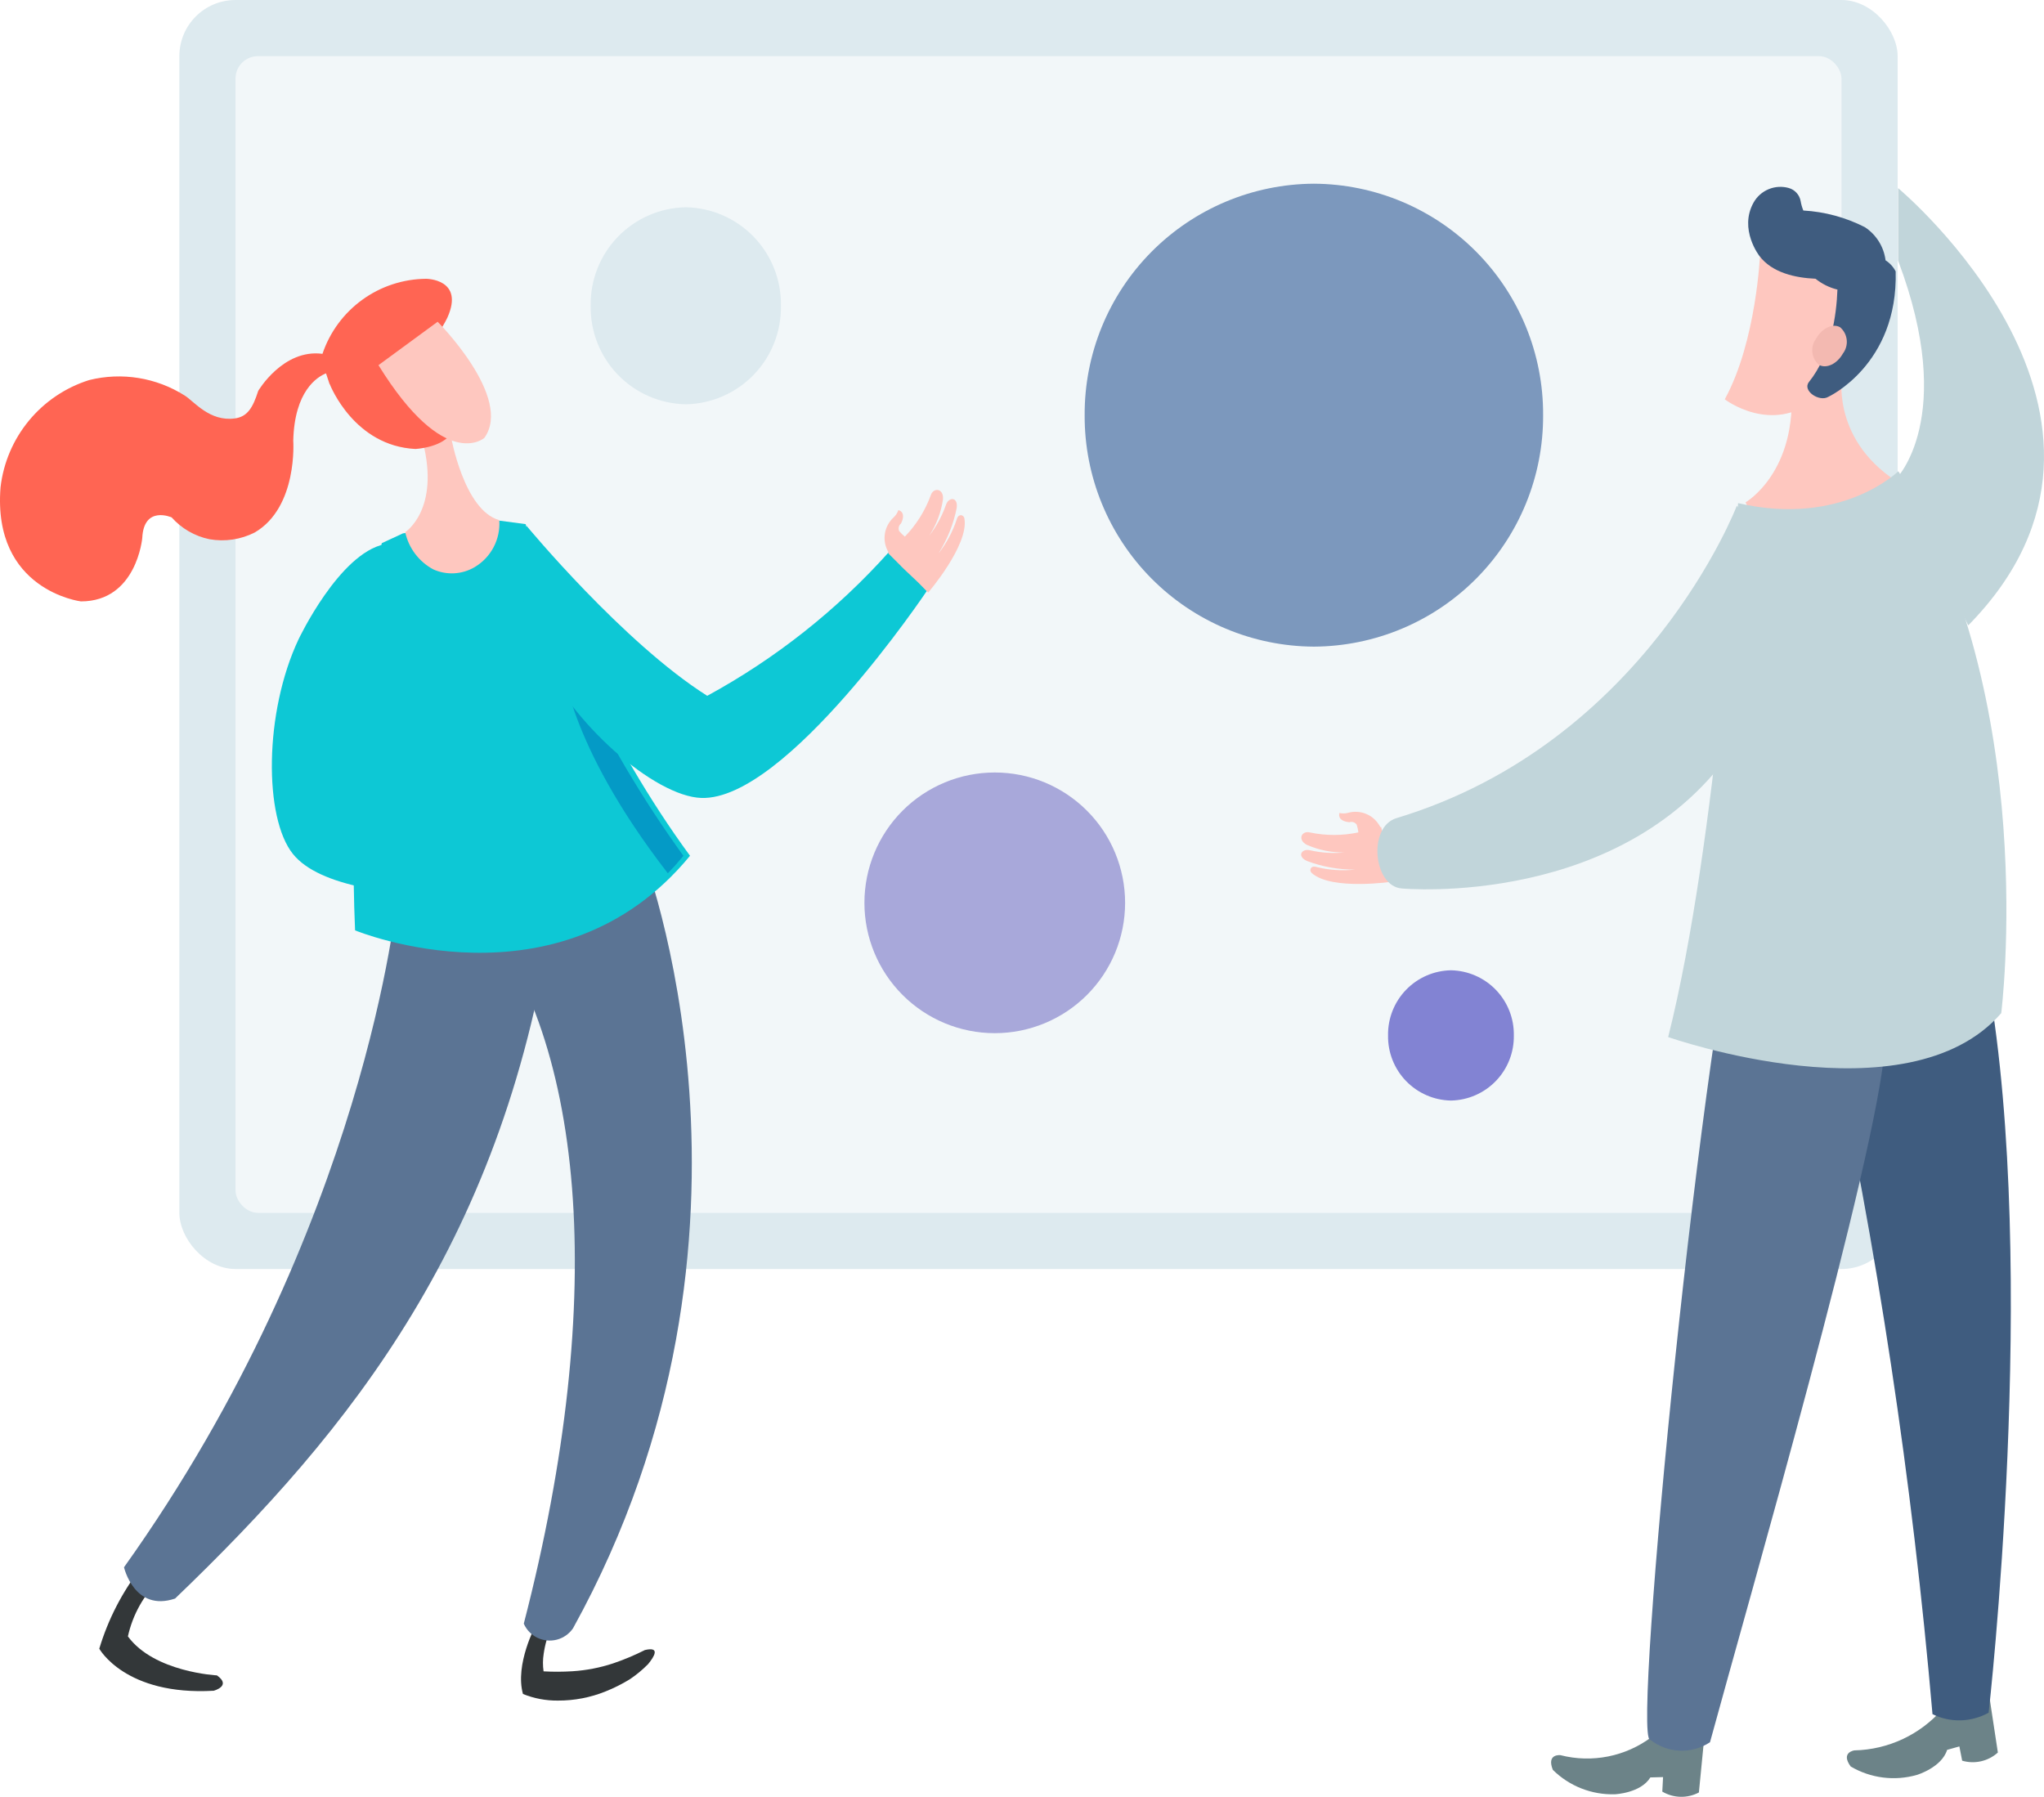 <svg xmlns="http://www.w3.org/2000/svg" xmlns:xlink="http://www.w3.org/1999/xlink" width="182.002" height="159.999" viewBox="0 0 182.002 159.999"><defs><clipPath id="a"><path d="M46.957-177.712s-2.249,13.319-.938,22.045a60.652,60.652,0,0,0,20.28,3.876l-.4,4.816s-22.361,2.746-27.106-3.15c-2.593-3.222-2.573-12.611.5-19.121C39.294-169.246,42.909-176.894,46.957-177.712Z" transform="translate(-36.911 177.712)" fill="none" clip-rule="evenodd"/></clipPath><clipPath id="b"><path d="M0-131.156H378.3V-386H0Z" transform="translate(0 386)" fill="none"/></clipPath><clipPath id="c"><path d="M17.35-39.65a22.114,22.114,0,0,0-3.709,7.2s2.3,4.2,10.187,3.744c0,0,1.624-.425.289-1.367,0,0-5.588-.277-7.928-3.472a10.026,10.026,0,0,1,2.859-5.09Z" transform="translate(-13.641 39.65)" fill="none" clip-rule="evenodd"/></clipPath><clipPath id="e"><path d="M41.3-130.189s-2.72,29.434-24.327,59.725c0,0,.92,4.012,4.548,2.785,15.619-14.99,29.537-32.144,33.7-61.7C55.218-129.382,47.962-126.754,41.3-130.189Z" transform="translate(-16.969 130.189)" fill="none" clip-rule="evenodd"/></clipPath><clipPath id="g"><path d="M71.832-31.912s-1.879,3.485-1.138,6.125A8.022,8.022,0,0,0,73.8-25.2a11.174,11.174,0,0,0,4.25-.816,14.012,14.012,0,0,0,2.138-1.07,10.274,10.274,0,0,0,1.645-1.357c.562-.681,1.108-1.583-.285-1.256a21.583,21.583,0,0,1-2.829,1.188,14.441,14.441,0,0,1-3.626.7,21.841,21.841,0,0,1-2.564.009,5.153,5.153,0,0,1,.009-1.557,8.859,8.859,0,0,1,.718-2.454Z" transform="translate(-70.522 31.912)" fill="none" clip-rule="evenodd"/></clipPath><clipPath id="i"><path d="M78.882-137.021s13.34,33.974-6.119,69.2a2.52,2.52,0,0,1-4.383-.414c7.589-29.32,5.487-52.745-4.882-64.492,3.141-4.2,9.057-7.744,15.384-4.292" transform="translate(-63.498 138.413)" fill="none" clip-rule="evenodd"/></clipPath><clipPath id="k"><path d="M48.068-144.4s18.183,7.523,29.824-6.643c-7.3-9.943-12.625-22.1-14.635-29.529l-2.318-.309-8.608,1.128-1.885.875C48.323-168.642,47.6-155.233,48.068-144.4Z" transform="translate(-47.931 180.877)" fill="none" clip-rule="evenodd"/></clipPath><clipPath id="m"><path d="M77.42-160.607a99.86,99.86,0,0,0,9.463,16.043q-.68.827-1.387,1.557c-9.1-11.758-9.373-18.816-9.373-18.816Z" transform="translate(-76.123 161.823)" fill="none" clip-rule="evenodd"/></clipPath><clipPath id="o"><path d="M70.927-180.162S79.537-169.755,87-165.043a60.649,60.649,0,0,0,16.188-12.815l3.382,3.453s-12.537,18.718-20.1,18.456c-4.133-.143-11.627-6.6-14.543-13.179C71.924-169.129,68.9-176.563,70.927-180.162Z" transform="translate(-70.227 180.162)" fill="none" clip-rule="evenodd"/></clipPath><clipPath id="q"><path d="M122.586-176.745l0,0-1.277-1.208,0,0-.086-.086-.206-.195.006-.005-1.162-1.16.049-.043c-.037-.068-.081-.152-.126-.248a2.481,2.481,0,0,1,.538-2.862,1.648,1.648,0,0,0,.458-.68s.75.143.23,1.192a.577.577,0,0,0-.164.67,3.393,3.393,0,0,0,.51.5,10.491,10.491,0,0,0,2.3-3.666c.223-.741,1.173-.653,1.093.343a8.046,8.046,0,0,1-1.218,3.232,9.616,9.616,0,0,0,1.469-2.7c.229-.761,1.105-.784.971.235a11.909,11.909,0,0,1-1.623,4.054,9.9,9.9,0,0,0,1.637-3.068c.135-.483.612-.411.675-.033.4,2.361-3.233,6.589-3.233,6.589Z" transform="translate(-119.543 185.024)" fill="none" clip-rule="evenodd"/></clipPath><clipPath id="s"><path d="M58.976-192.235s1.144,6.577,4.3,7.445a4.5,4.5,0,0,1-2.192,4.184,4.007,4.007,0,0,1-3.673.207,4.946,4.946,0,0,1-2.513-3.323s3.114-1.975,1.574-8.023Z" transform="translate(-54.896 192.235)" fill="none" clip-rule="evenodd"/></clipPath><clipPath id="u"><path d="M29.279-205.086c-.787.319-2.806,1.565-2.917,5.993,0,0,.425,5.922-3.425,8.175a6.433,6.433,0,0,1-4.045.6,6.177,6.177,0,0,1-3.359-1.941s-2.478-1.1-2.616,1.836c0,0-.5,5.644-5.461,5.644,0,0-7.893-.964-7.158-10.164a11.381,11.381,0,0,1,7.893-9.545,10.949,10.949,0,0,1,8.518,1.386c.84.532,2.211,2.326,4.439,2.032,1.133-.149,1.614-.952,2.095-2.454,0,0,2.211-3.762,5.72-3.3a9.829,9.829,0,0,1,9.223-6.682s3.454,0,1.9,3.458a9.675,9.675,0,0,1-5.278,4.835l5.523,5.6c-.895,1.153-3.087,1.262-3.087,1.262-5.426-.268-7.554-5.574-7.635-5.781h-.014Z" transform="translate(-0.25 213.5)" fill="none" clip-rule="evenodd"/></clipPath><clipPath id="w"><path d="M56.562-207.716s6.754,6.767,4.154,10.349c0,0-3.5,3.1-9.423-6.483Z" transform="translate(-51.294 207.716)" fill="none" clip-rule="evenodd"/></clipPath><clipPath id="y"><path d="M309.962-190.186s4.651-2.681,4.056-10.383l4.52-.618s-.947,6.173,6.112,9.857l-1.787,6-10.429.68Z" transform="translate(-309.962 201.187)" fill="none" clip-rule="evenodd"/></clipPath><clipPath id="z"><path d="M0-132.808H375.852V-386H0Z" transform="translate(0 386)" fill="none"/></clipPath><clipPath id="aa"><path d="M310.279-218.184s-.308,7.792-3.145,12.977c0,0,4.136,3.179,8.087-.014a18.681,18.681,0,0,0,3.252-11.078S313.689-216.032,310.279-218.184Z" transform="translate(-307.134 218.184)" fill="none" clip-rule="evenodd"/></clipPath><clipPath id="ac"><path d="M318.261-218.1l-.021,0a5.031,5.031,0,0,1-1.935-.963c-1.8-.077-3.865-.533-4.994-2.028,0,0-1.851-2.369-.522-4.751a2.739,2.739,0,0,1,3.135-1.3h0a1.487,1.487,0,0,1,1.058,1.165,3.871,3.871,0,0,0,.24.839,13.781,13.781,0,0,1,5.475,1.482,4.151,4.151,0,0,1,1.846,2.953,2.576,2.576,0,0,1,.9.986c.219,8.315-6.005,11.175-6.005,11.175-.8.475-2.337-.551-1.715-1.327,1.972-2.457,2.451-5.957,2.535-8.227Z" transform="translate(-310.308 227.25)" fill="none" clip-rule="evenodd"/></clipPath><clipPath id="ae"><path d="M321.5-208.254c-.658-.368-1.612.084-2.13,1.009a1.717,1.717,0,0,0,.253,2.343c.657.368,1.612-.084,2.13-1.009A1.717,1.717,0,0,0,321.5-208.254Z" transform="translate(-319.048 208.382)" fill="none" clip-rule="evenodd"/></clipPath><clipPath id="ag"><path d="M292.518-16.811a9.567,9.567,0,0,1-8.131,1.622s-1.261-.148-.673,1.31a7.533,7.533,0,0,0,5.532,2.173s2.3-.1,3.15-1.5l1.132-.029-.069,1.292a3.342,3.342,0,0,0,3.259.077l.466-4.77Z" transform="translate(-283.558 16.811)" fill="none" clip-rule="evenodd"/></clipPath><clipPath id="ai"><path d="M332.24-21.069a10.7,10.7,0,0,1-7.862,3.7s-1.259.166-.33,1.435a7.534,7.534,0,0,0,5.9.748s2.2-.66,2.686-2.229l1.09-.306.25,1.27a3.342,3.342,0,0,0,3.178-.726l-.719-4.738Z" transform="translate(-323.706 21.913)" fill="none" clip-rule="evenodd"/></clipPath><clipPath id="ak"><path d="M321.1-115.969a492.263,492.263,0,0,1,9.334,61.841,5.386,5.386,0,0,0,5-.133s4.475-39.2-.044-65.117L321.1-115.969" transform="translate(-321.098 119.378)" fill="none" clip-rule="evenodd"/></clipPath><clipPath id="am"><path d="M254.407-137.258a11.835,11.835,0,0,1-4.271-.77c-.929-.424-.448-1.15.314-.942a9.544,9.544,0,0,0,3.045.186,7.987,7.987,0,0,1-3.36-.677c-.881-.458-.455-1.3.287-1.1a10.423,10.423,0,0,0,4.3-.008,3.361,3.361,0,0,0-.15-.692.574.574,0,0,0-.651-.214c-1.157-.115-.883-.822-.883-.822a1.636,1.636,0,0,0,.814-.027,2.464,2.464,0,0,1,2.694,1.055c.057.089.1.169.142.237l.063-.018.365,1.59.007,0,.055.272.028.122h0l.345,1.711h0l.282,1.162s-5.473.829-7.253-.749c-.284-.253-.094-.692.384-.551a9.836,9.836,0,0,0,3.448.238Z" transform="translate(-249.625 142.405)" fill="none" clip-rule="evenodd"/></clipPath><clipPath id="ao"><path d="M291.984-183.954s-8.075,21.12-30.305,27.818c-2.581.778-2.065,6.09.483,6.265,0,0,19.944,1.858,29.716-12.8C295.852-168.637,296.316-178.353,291.984-183.954Z" transform="translate(-259.979 183.954)" fill="none" clip-rule="evenodd"/></clipPath><clipPath id="aq"><path d="M330.555-227.068s24.464,20.4,6.246,38.935l-6.454-13.013s5.518-5.413.208-19.467Z" transform="translate(-330.347 227.068)" fill="none" clip-rule="evenodd"/></clipPath><clipPath id="as"><path d="M320.49-136.767l-14.836-.075c-4.137,14.622-10.4,78.984-8.8,78.967a4.547,4.547,0,0,0,5.341.237c3.353-12.331,14.9-52.23,15.572-61.961C331.612-118.636,329.737-133.314,320.49-136.767Z" transform="translate(-296.602 136.842)" fill="none" clip-rule="evenodd"/></clipPath><clipPath id="au"><path d="M319.944-188.636s-5.031,4.988-14.268,2.841c0,0-1.8,30-6.227,47.544,0,0,21.295,7.5,29.657-2.129C329.105-140.38,332.676-168.459,319.944-188.636Z" transform="translate(-299.448 188.636)" fill="none" clip-rule="evenodd"/></clipPath><clipPath id="aw"><path d="M190.411-318.278a20.512,20.512,0,0,0,20.411-20.611A20.512,20.512,0,0,0,190.411-359.5,20.512,20.512,0,0,0,170-338.889,20.512,20.512,0,0,0,190.411-318.278Z" transform="translate(-170 359.5)" fill="#7c98bd" clip-rule="evenodd"/></clipPath><clipPath id="ax"><path d="M0-232.116H149.681V-387H0Z" transform="translate(0 387)" fill="#7c98bd"/></clipPath><clipPath id="ay"><path d="M132.606-205.287a11.606,11.606,0,0,0,11.606-11.606A11.606,11.606,0,0,0,132.606-228.5,11.606,11.606,0,0,0,121-216.894,11.606,11.606,0,0,0,132.606-205.287Z" transform="translate(-121 228.5)" fill="#a8a8da" clip-rule="evenodd"/></clipPath><clipPath id="az"><path d="M0-232.116H149.681V-387H0Z" transform="translate(0 387)" fill="#a8a8da"/></clipPath><clipPath id="ba"><path d="M240.6-182.894a5.706,5.706,0,0,0,5.6-5.8,5.706,5.706,0,0,0-5.6-5.8,5.706,5.706,0,0,0-5.6,5.8A5.706,5.706,0,0,0,240.6-182.894Z" transform="translate(-235 194.5)" fill="#8283d3" clip-rule="evenodd"/></clipPath><clipPath id="bb"><path d="M0-232.116H149.681V-387H0Z" transform="translate(0 387)" fill="#8283d3"/></clipPath><clipPath id="bc"><path d="M243.47-176.955a8.625,8.625,0,0,0,8.47-8.772,8.625,8.625,0,0,0-8.47-8.772,8.625,8.625,0,0,0-8.47,8.772A8.625,8.625,0,0,0,243.47-176.955Z" transform="translate(-235 194.5)" fill="none" clip-rule="evenodd"/></clipPath><clipPath id="bd"><path d="M0-152.868H226.267V-387H0Z" transform="translate(0 387)" fill="none"/></clipPath></defs><g transform="translate(4630.784 -13275)"><rect width="153" height="113" rx="5" transform="translate(-4614.814 13275)" fill="#ddeaef"/><rect width="143" height="103" rx="2" transform="translate(-4609.814 13280)" fill="#f2f7f9"/><g transform="translate(-4630.784 13299.831)"><g transform="translate(24.204 23.628)" clip-path="url(#a)"><g transform="translate(-24.369 -137.515)" clip-path="url(#b)"><path d="M31.911-182.712H67.9v37.978H31.911Z" transform="translate(-10.843 316.926)" fill="#0dc8d5"/></g></g><g transform="translate(8.841 114.779)" clip-path="url(#c)"><g transform="translate(-9.006 -228.666)" clip-path="url(#b)"><path d="M8.641-44.65H26.246v17.578H8.641Z" transform="translate(-2.936 270.015)" fill="#333739"/></g></g><g transform="translate(11.038 55.004)" clip-path="url(#e)"><g transform="translate(-11.203 -168.891)" clip-path="url(#b)"><path d="M11.969-135.189H56.82v69.345H11.969Z" transform="translate(-4.067 300.779)" fill="#5b7494"/></g></g><g transform="translate(46.394 119.887)" clip-path="url(#g)"><g transform="translate(-46.56 -233.775)" clip-path="url(#b)"><path d="M65.522-36.912H84.03V-23.6H65.522Z" transform="translate(-22.263 267.386)" fill="#333739"/></g></g><g transform="translate(41.757 49.573)" clip-path="url(#i)"><g transform="translate(-41.922 -163.461)" clip-path="url(#b)"><path d="M58.5-143.413H84.945v78.288H58.5Z" transform="translate(-19.877 303.573)" fill="#5b7494"/></g></g><g transform="translate(31.48 21.538)" clip-path="url(#k)"><g transform="translate(-31.645 -135.426)" clip-path="url(#b)"><path d="M42.931-185.877H79.494v45.08H42.931Z" transform="translate(-14.587 318.002)" fill="#0dc8d5"/></g></g><g transform="translate(50.093 34.118)" clip-path="url(#m)"><g transform="translate(-50.258 -148.005)" clip-path="url(#b)"><path d="M71.123-166.823H88.485v25.418H71.123Z" transform="translate(-24.166 311.527)" fill="#049ac6"/></g></g><g transform="translate(46.2 22.01)" clip-path="url(#o)"><g transform="translate(-46.365 -135.898)" clip-path="url(#b)"><path d="M65.227-185.162h42.942v30.817H65.227Z" transform="translate(-22.163 317.759)" fill="#0dc8d5"/></g></g><g transform="translate(78.759 18.8)" clip-path="url(#q)"><g transform="translate(-78.924 -132.687)" clip-path="url(#b)"><path d="M114.543-190.024h13.75v15.743h-13.75Z" transform="translate(-38.92 319.411)" fill="#fec7bf"/></g></g><g transform="translate(36.078 14.04)" clip-path="url(#s)"><g transform="translate(-36.243 -127.927)" clip-path="url(#b)"><path d="M49.9-197.235H64.888v18.8H49.9Z" transform="translate(-16.954 321.861)" fill="#fec7bf"/></g></g><g transform="translate(0)" clip-path="url(#u)"><g transform="translate(-0.165 -113.887)" clip-path="url(#b)"><path d="M-4.75-218.5H42.087v35.325H-4.75Z" transform="translate(1.614 329.086)" fill="#ff6553"/></g></g><g transform="translate(33.7 3.819)" clip-path="url(#w)"><g transform="translate(-33.865 -117.706)" clip-path="url(#b)"><path d="M46.294-212.716H62.914v17.431H46.294Z" transform="translate(-15.73 327.121)" fill="#fec7bf"/></g></g></g><g transform="translate(-4514.929 13291.633)"><g transform="translate(39.577 17.096)" clip-path="url(#y)"><g transform="translate(-203.316 -121.226)" clip-path="url(#z)"><path d="M304.962-206.187h21.247v23.1H304.962Z" transform="translate(-104.926 324.133)" fill="#fec7bf"/></g></g><g transform="translate(37.722 5.947)" clip-path="url(#aa)"><g transform="translate(-201.461 -110.077)" clip-path="url(#z)"><path d="M302.134-223.184h17.91v20.946h-17.91Z" transform="translate(-103.953 329.981)" fill="#fec7bf"/></g></g><g transform="translate(39.804)" clip-path="url(#ac)"><g transform="translate(-203.543 -104.13)" clip-path="url(#z)"><path d="M305.308-232.25h19.7v25.381h-19.7Z" transform="translate(-105.045 333.1)" fill="#3f5c7f"/></g></g><g transform="translate(45.537 12.376)" clip-path="url(#ae)"><g transform="translate(-209.276 -116.506)" clip-path="url(#z)"><path d="M314.048-213.382h9.592v10.168h-9.592Z" transform="translate(-108.052 326.609)" fill="#f3b9b1"/></g></g><g transform="translate(22.258 138.035)" clip-path="url(#ag)"><g transform="translate(-185.997 -242.165)" clip-path="url(#z)"><path d="M278.558-21.811h20.186V-9.92H278.558Z" transform="translate(-95.841 260.696)" fill="#6c8388"/></g></g><g transform="translate(48.593 134.688)" clip-path="url(#ai)"><g transform="translate(-212.331 -238.818)" clip-path="url(#z)"><path d="M318.706-26.913h20V-13.32h-20Z" transform="translate(-109.655 262.452)" fill="#6c8388"/></g></g><g transform="translate(46.882 70.758)" clip-path="url(#ak)"><g transform="translate(-210.62 -174.888)" clip-path="url(#z)"><path d="M316.1-124.378h22.865v72.346H316.1Z" transform="translate(-108.757 295.986)" fill="#3f5c7f"/></g></g><g transform="translate(0 55.653)" clip-path="url(#am)"><g transform="translate(-163.738 -159.783)" clip-path="url(#z)"><path d="M244.625-147.405h14.762v12.986H244.625Z" transform="translate(-84.166 303.909)" fill="#fec7bf"/></g></g><g transform="translate(6.792 28.4)" clip-path="url(#ao)"><g transform="translate(-170.53 -132.53)" clip-path="url(#z)"><path d="M254.979-188.954h41.63v40.719h-41.63Z" transform="translate(-87.729 318.204)" fill="#c1d5da"/></g></g><g transform="translate(52.949 0.119)" clip-path="url(#aq)"><g transform="translate(-216.687 -104.249)" clip-path="url(#z)"><path d="M325.347-232.068H345.1v45.494H325.347Z" transform="translate(-111.939 333.038)" fill="#c1d5da"/></g></g><g transform="translate(30.814 59.302)" clip-path="url(#as)"><g transform="translate(-194.553 -163.432)" clip-path="url(#z)"><path d="M291.6-141.842h37.748v86.513H291.6Z" transform="translate(-100.329 301.994)" fill="#5b7494"/></g></g><g transform="translate(32.681 25.328)" clip-path="url(#au)"><g transform="translate(-196.419 -129.458)" clip-path="url(#z)"><path d="M294.448-193.636h36.678v59.727H294.448Z" transform="translate(-101.308 319.815)" fill="#c1d5da"/></g></g></g><g transform="translate(-4534.204 13291.358)" clip-path="url(#aw)"><g transform="translate(-68.037 -11.006)" clip-path="url(#ax)"><path d="M165-364.5h44.824v45.224H165Z" transform="translate(-98.964 373.505)" fill="#7c98bd"/></g></g><g transform="translate(-4553.814 13343.787)" clip-path="url(#ay)"><g transform="translate(-48.426 -63.434)" clip-path="url(#az)"><path d="M116-233.5h27.215v27.215H116Z" transform="translate(-69.575 294.933)" fill="#a8a8da"/></g></g><g transform="translate(-4507.189 13361.394)" clip-path="url(#ba)"><g transform="translate(-94.051 -77.042)" clip-path="url(#bb)"><path d="M230-199.5h15.208v15.608H230Z" transform="translate(-137.95 274.54)" fill="#8283d3"/></g></g><g transform="translate(-4578.189 13293.455)" clip-path="url(#bc)"><g transform="translate(-142.173 -116.461)" clip-path="url(#bd)"><path d="M230-199.5h22.99v23.595H230Z" transform="translate(-90.852 312.936)" fill="#ddeaef"/></g></g></g></svg>